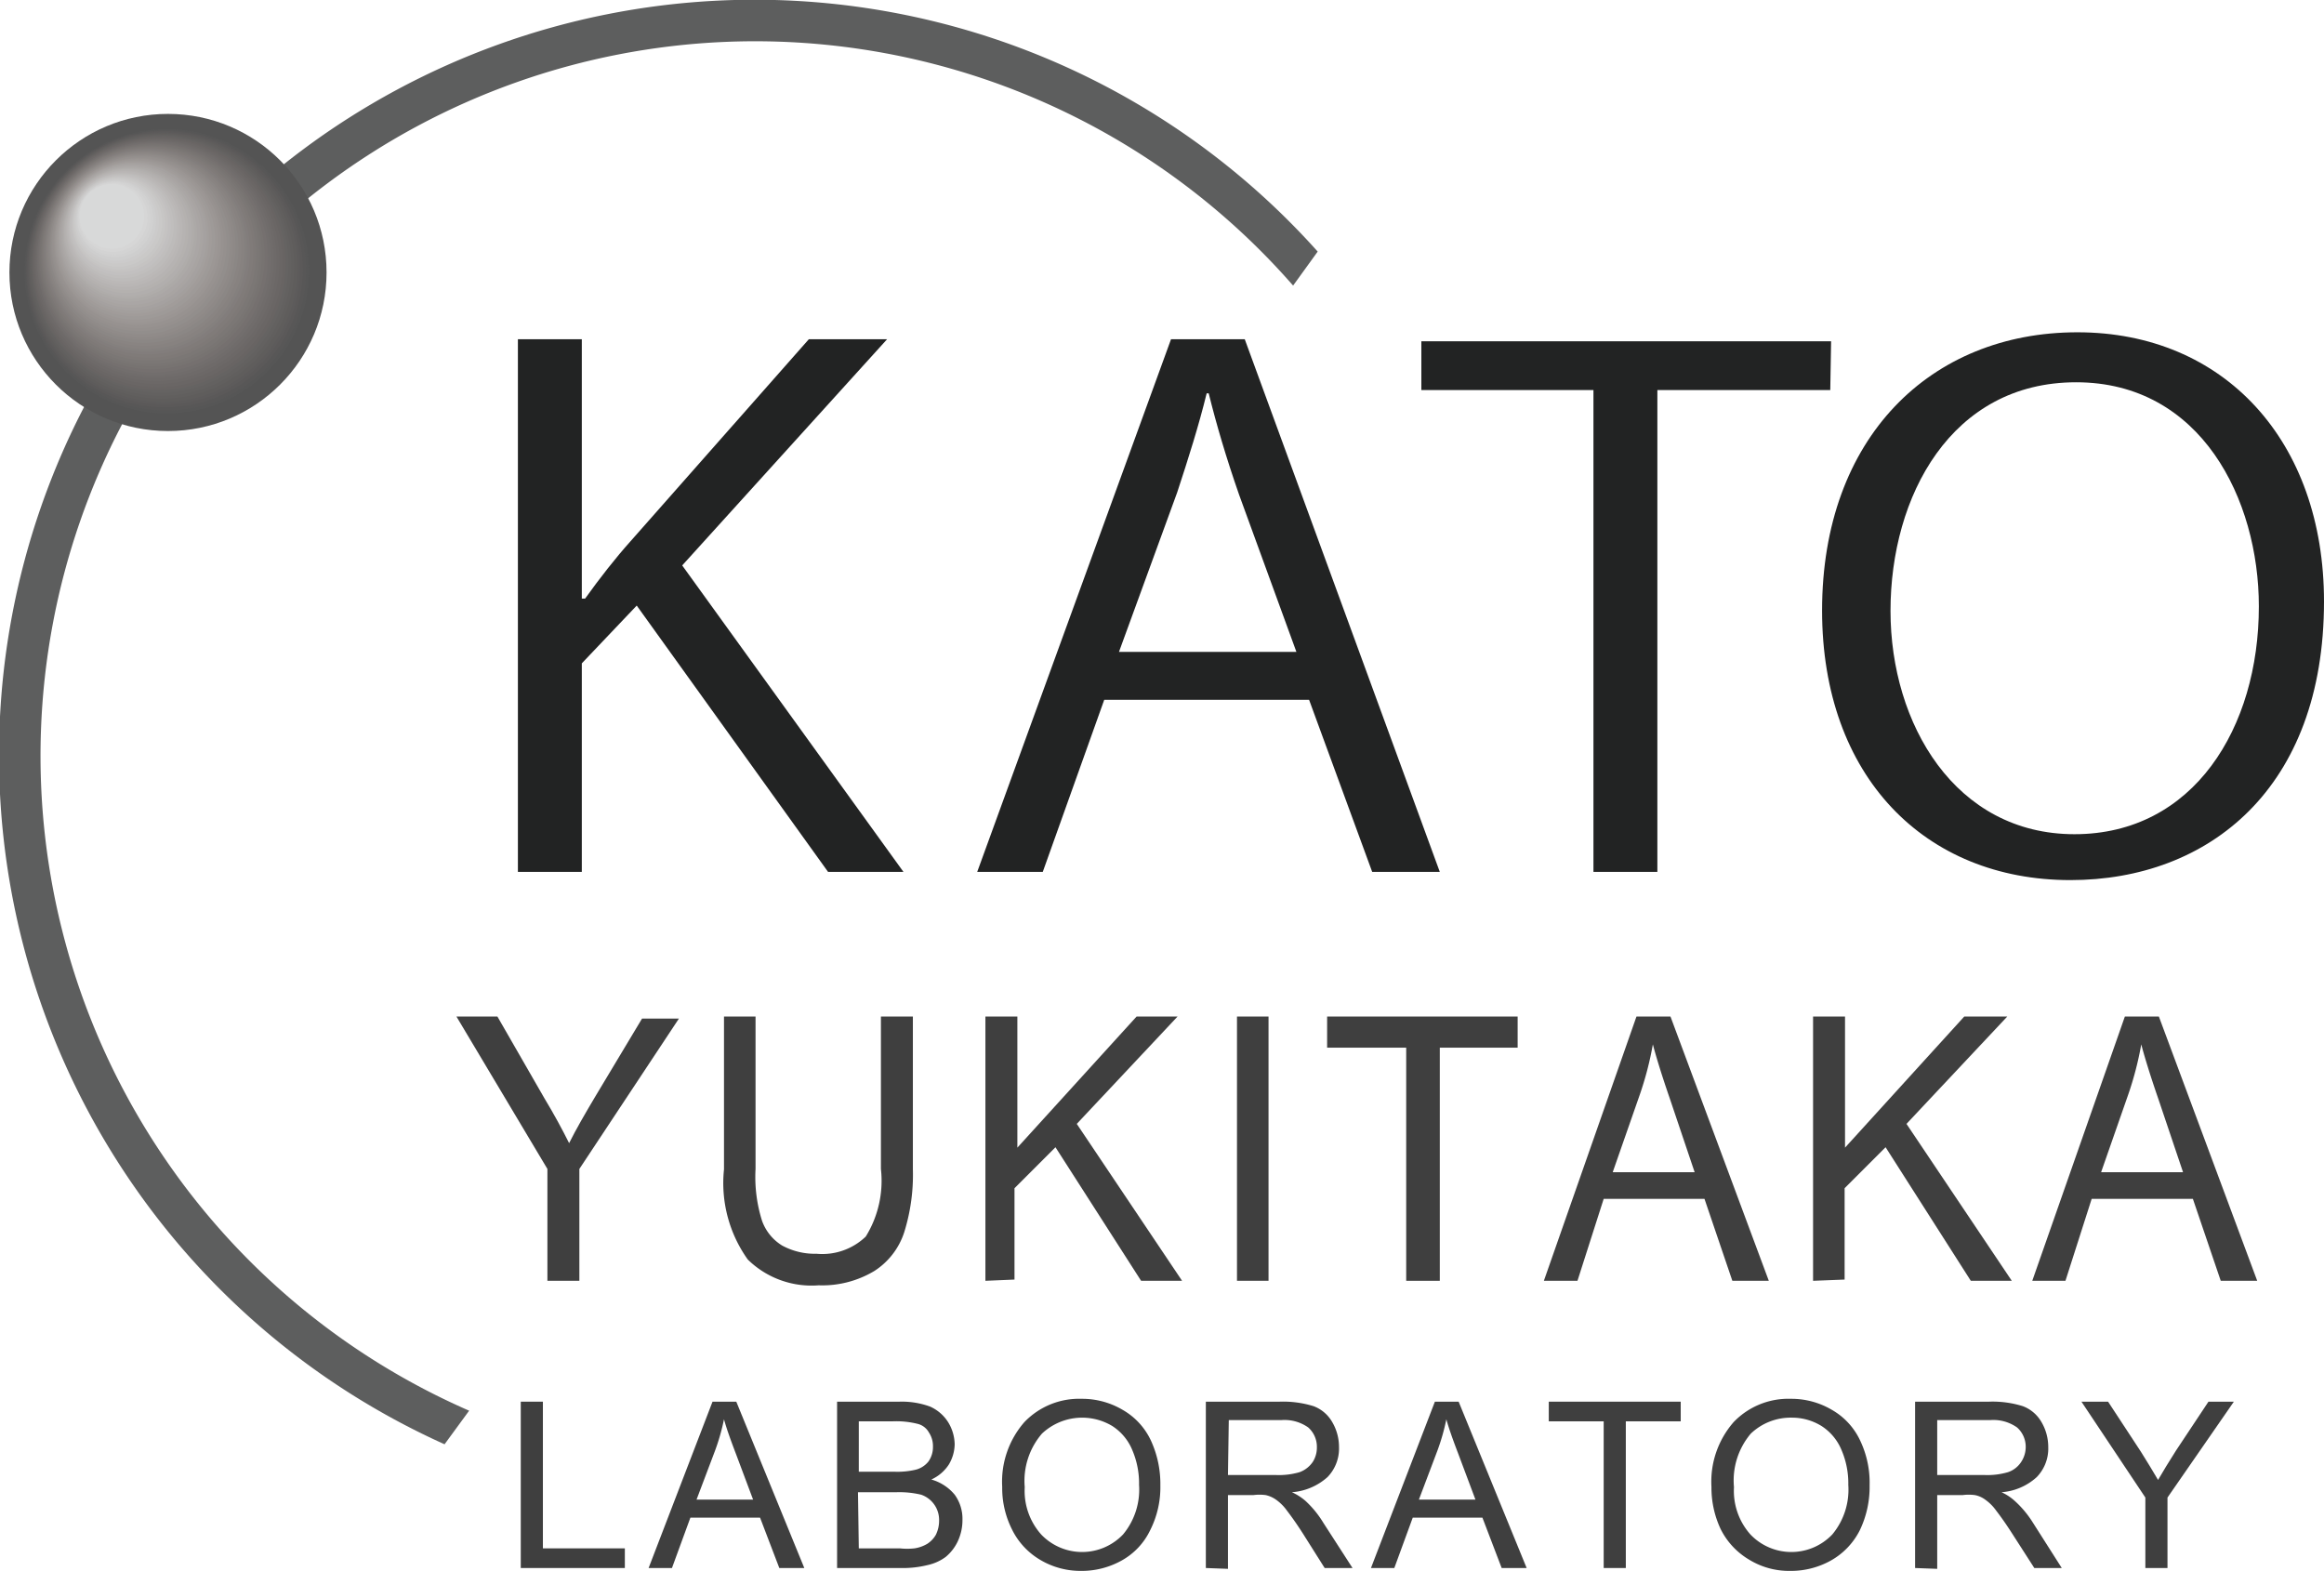 <svg id="レイヤー_1" data-name="レイヤー 1" xmlns="http://www.w3.org/2000/svg" viewBox="0 0 56.72 38.34"><defs><style>.cls-1{fill:#222323;}.cls-2{fill:#3f3f3f;}.cls-3{fill:#5d5e5e;}.cls-4{fill:#545454;}.cls-5{fill:#565656;}.cls-6{fill:#585757;}.cls-7{fill:#5b5959;}.cls-8{fill:#5d5b5b;}.cls-9{fill:#5f5d5c;}.cls-10{fill:#615f5e;}.cls-11{fill:#636160;}.cls-12{fill:#656362;}.cls-13{fill:#686463;}.cls-14{fill:#6a6665;}.cls-15{fill:#6c6867;}.cls-16{fill:#6e6a69;}.cls-17{fill:#706c6b;}.cls-18{fill:#726e6d;}.cls-19{fill:#75706f;}.cls-20{fill:#777371;}.cls-21{fill:#797573;}.cls-22{fill:#7b7775;}.cls-23{fill:#7e7977;}.cls-24{fill:#807b79;}.cls-25{fill:#827d7c;}.cls-26{fill:#84807e;}.cls-27{fill:#878280;}.cls-28{fill:#898482;}.cls-29{fill:#8b8785;}.cls-30{fill:#8e8987;}.cls-31{fill:#908b89;}.cls-32{fill:#928e8c;}.cls-33{fill:#95908e;}.cls-34{fill:#979290;}.cls-35{fill:#9a9593;}.cls-36{fill:#9c9795;}.cls-37{fill:#9e9a98;}.cls-38{fill:#a19c9a;}.cls-39{fill:#a39f9d;}.cls-40{fill:#a5a1a0;}.cls-41{fill:#a8a4a2;}.cls-42{fill:#aaa6a5;}.cls-43{fill:#aca9a7;}.cls-44{fill:#afacaa;}.cls-45{fill:#b1aead;}.cls-46{fill:#b4b1af;}.cls-47{fill:#b6b3b2;}.cls-48{fill:#b9b6b5;}.cls-49{fill:#bbb8b7;}.cls-50{fill:#bdbbba;}.cls-51{fill:#c0bebd;}.cls-52{fill:#c2c0c0;}.cls-53{fill:#c5c3c2;}.cls-54{fill:#c7c6c5;}.cls-55{fill:#cac9c8;}.cls-56{fill:#cccbcb;}.cls-57{fill:#cecece;}.cls-58{fill:#d1d1d1;}.cls-59{fill:#d3d3d3;}.cls-60{fill:#d6d6d6;}.cls-61{fill:#d8d9d9;}</style></defs><path class="cls-1" d="M284.91,421.37h-1.84l-4.67-6.5-1.34,1.41v5.09H275.5v-13h1.56v6.33h.08c.35-.49.75-1,1.1-1.39l4.36-4.94h1.91l-5,5.52Z" transform="translate(-262.86 -400.09)"/><path class="cls-1" d="M298,421.37h-1.65l-1.54-4.2h-5l-1.5,4.2h-1.6l4.73-13h1.8ZM294.5,416l-1.4-3.84c-.31-.89-.55-1.7-.74-2.47h-.05c-.19.78-.45,1.6-.72,2.42L290.17,416Z" transform="translate(-262.86 -400.09)"/><path class="cls-1" d="M307.53,409.61h-4.22v11.76h-1.56V409.61h-4.2v-1.19h10Z" transform="translate(-262.86 -400.09)"/><path class="cls-1" d="M319.58,414.77c0,4.56-2.81,6.8-6.19,6.8-3.55,0-6.06-2.53-6.06-6.58,0-4.22,2.65-6.79,6.23-6.79S319.58,410.85,319.58,414.77ZM309,415c0,2.76,1.58,5.45,4.49,5.45s4.5-2.6,4.5-5.56c0-2.61-1.41-5.47-4.46-5.47S309,412.2,309,415Z" transform="translate(-262.86 -400.09)"/><path class="cls-2" d="M276.22,431.35v-2.73L274,424.9h1l1.15,2c.23.38.43.75.6,1.09.17-.34.39-.72.64-1.14l1.14-1.9h.9L277,428.62v2.73Z" transform="translate(-262.86 -400.09)"/><path class="cls-2" d="M284.36,424.9h.78v3.73a4.7,4.7,0,0,1-.21,1.53,1.77,1.77,0,0,1-.73.95,2.47,2.47,0,0,1-1.36.35,2.22,2.22,0,0,1-1.73-.63,3.21,3.21,0,0,1-.58-2.2V424.9h.77v3.72a3.54,3.54,0,0,0,.16,1.27,1.17,1.17,0,0,0,.49.6,1.68,1.68,0,0,0,.84.2,1.53,1.53,0,0,0,1.2-.42,2.59,2.59,0,0,0,.37-1.65Z" transform="translate(-262.86 -400.09)"/><path class="cls-2" d="M286.91,431.35V424.9h.78v3.2l2.91-3.2h1l-2.46,2.62,2.57,3.83h-1l-2.09-3.26-1,1v2.23Z" transform="translate(-262.86 -400.09)"/><path class="cls-2" d="M293.05,431.35V424.9h.77v6.45Z" transform="translate(-262.86 -400.09)"/><path class="cls-2" d="M297.18,431.35v-5.69h-1.93v-.76h4.65v.76H298v5.69Z" transform="translate(-262.86 -400.09)"/><path class="cls-2" d="M300.54,431.35l2.26-6.45h.83l2.4,6.45h-.89l-.68-2H302l-.64,2Zm1.68-2.65h2l-.6-1.78c-.19-.55-.33-1-.42-1.34a8,8,0,0,1-.32,1.23Z" transform="translate(-262.86 -400.09)"/><path class="cls-2" d="M307.11,431.35V424.9h.78v3.2l2.91-3.2h1.05l-2.46,2.62,2.57,3.83h-1l-2.08-3.26-1,1v2.23Z" transform="translate(-262.86 -400.09)"/><path class="cls-2" d="M312.46,431.35l2.26-6.45h.83l2.4,6.45h-.89l-.68-2h-2.47l-.64,2Zm1.68-2.65h2l-.6-1.78c-.19-.55-.33-1-.42-1.34a8,8,0,0,1-.32,1.23Z" transform="translate(-262.86 -400.09)"/><path class="cls-2" d="M275.57,438.36V434.3h.54v3.58h2v.48Z" transform="translate(-262.86 -400.09)"/><path class="cls-2" d="M278.69,438.36l1.56-4.06h.58l1.66,4.06h-.61l-.47-1.23h-1.7l-.45,1.23Zm1.17-1.67h1.38l-.42-1.12c-.13-.34-.23-.62-.29-.84a5.2,5.2,0,0,1-.22.77Z" transform="translate(-262.86 -400.09)"/><path class="cls-2" d="M283.29,438.36V434.3h1.52a2,2,0,0,1,.75.12,1,1,0,0,1,.44.38,1.06,1.06,0,0,1,.16.54,1,1,0,0,1-.14.49,1,1,0,0,1-.43.37,1.14,1.14,0,0,1,.57.37,1,1,0,0,1,.19.61,1.22,1.22,0,0,1-.12.54,1.11,1.11,0,0,1-.29.37,1.16,1.16,0,0,1-.45.2,2.49,2.49,0,0,1-.65.07Zm.53-2.35h.88a1.94,1.94,0,0,0,.51-.05.58.58,0,0,0,.31-.2.61.61,0,0,0,.11-.36.6.6,0,0,0-.1-.35.43.43,0,0,0-.28-.21,2.14,2.14,0,0,0-.61-.06h-.82Zm0,1.87h1a1.63,1.63,0,0,0,.36,0,.87.87,0,0,0,.31-.11.64.64,0,0,0,.21-.22.78.78,0,0,0,.08-.35.65.65,0,0,0-.44-.63,2.3,2.3,0,0,0-.6-.06h-.94Z" transform="translate(-262.86 -400.09)"/><path class="cls-2" d="M287.32,436.38a2.21,2.21,0,0,1,.54-1.58,1.85,1.85,0,0,1,1.4-.57,1.94,1.94,0,0,1,1,.27,1.68,1.68,0,0,1,.69.75,2.53,2.53,0,0,1,.23,1.09,2.32,2.32,0,0,1-.25,1.1,1.67,1.67,0,0,1-.7.74,2,2,0,0,1-1,.25,1.92,1.92,0,0,1-1-.28,1.76,1.76,0,0,1-.68-.75A2.24,2.24,0,0,1,287.32,436.38Zm.55,0a1.6,1.6,0,0,0,.4,1.16,1.38,1.38,0,0,0,2,0,1.71,1.71,0,0,0,.39-1.21,2.06,2.06,0,0,0-.17-.86,1.27,1.27,0,0,0-.49-.58,1.43,1.43,0,0,0-1.71.19A1.77,1.77,0,0,0,287.87,436.39Z" transform="translate(-262.86 -400.09)"/><path class="cls-2" d="M292.29,438.36V434.3h1.8a2.51,2.51,0,0,1,.83.11.88.88,0,0,1,.45.38,1.2,1.2,0,0,1,.17.62,1,1,0,0,1-.28.73,1.46,1.46,0,0,1-.87.37,1.35,1.35,0,0,1,.33.21,2.45,2.45,0,0,1,.44.54l.71,1.1h-.68l-.53-.84c-.16-.25-.29-.43-.39-.56a1.13,1.13,0,0,0-.27-.27.68.68,0,0,0-.25-.11,1.15,1.15,0,0,0-.3,0h-.62v1.8Zm.54-2.27H294a1.79,1.79,0,0,0,.58-.07.67.67,0,0,0,.32-.25.65.65,0,0,0,.1-.36.63.63,0,0,0-.21-.48,1,1,0,0,0-.66-.18h-1.28Z" transform="translate(-262.86 -400.09)"/><path class="cls-2" d="M296.32,438.36l1.56-4.06h.58l1.66,4.06h-.61l-.47-1.23h-1.7l-.45,1.23Zm1.17-1.67h1.38l-.42-1.12c-.13-.34-.23-.62-.29-.84a5.2,5.2,0,0,1-.22.77Z" transform="translate(-262.86 -400.09)"/><path class="cls-2" d="M302,438.36v-3.58h-1.34v-.48h3.22v.48h-1.34v3.58Z" transform="translate(-262.86 -400.09)"/><path class="cls-2" d="M304.63,436.38a2.21,2.21,0,0,1,.54-1.58,1.85,1.85,0,0,1,1.4-.57,1.94,1.94,0,0,1,1,.27,1.68,1.68,0,0,1,.69.75,2.39,2.39,0,0,1,.23,1.09,2.44,2.44,0,0,1-.24,1.1,1.75,1.75,0,0,1-.71.74,2,2,0,0,1-1,.25,1.86,1.86,0,0,1-1-.28,1.79,1.79,0,0,1-.69-.75A2.38,2.38,0,0,1,304.63,436.38Zm.55,0a1.6,1.6,0,0,0,.4,1.16,1.38,1.38,0,0,0,2,0,1.71,1.71,0,0,0,.39-1.21,2.06,2.06,0,0,0-.17-.86,1.27,1.27,0,0,0-.49-.58,1.37,1.37,0,0,0-.72-.2,1.41,1.41,0,0,0-1,.39A1.77,1.77,0,0,0,305.18,436.39Z" transform="translate(-262.86 -400.09)"/><path class="cls-2" d="M309.6,438.36V434.3h1.8a2.47,2.47,0,0,1,.83.11.88.88,0,0,1,.45.38,1.2,1.2,0,0,1,.17.62,1,1,0,0,1-.28.73,1.43,1.43,0,0,1-.86.37,1.26,1.26,0,0,1,.32.21,2.48,2.48,0,0,1,.45.54l.7,1.1h-.67l-.54-.84c-.16-.25-.29-.43-.39-.56a1.13,1.13,0,0,0-.27-.27.62.62,0,0,0-.25-.11,1.15,1.15,0,0,0-.3,0h-.62v1.8Zm.54-2.27h1.15a1.79,1.79,0,0,0,.58-.07.62.62,0,0,0,.32-.25.66.66,0,0,0,.11-.36.63.63,0,0,0-.21-.48,1,1,0,0,0-.66-.18h-1.29Z" transform="translate(-262.86 -400.09)"/><path class="cls-2" d="M315.22,438.36v-1.72l-1.56-2.34h.65l.8,1.22q.22.35.42.69c.12-.21.27-.45.44-.72l.79-1.19h.62l-1.62,2.34v1.72Z" transform="translate(-262.86 -400.09)"/><path class="cls-3" d="M274.31,434.52a17.44,17.44,0,1,1,20.11-27.46l.6-.83a18.44,18.44,0,1,0-21.31,29.11Z" transform="translate(-262.86 -400.09)"/><circle class="cls-4" cx="4.1" cy="6.65" r="3.87"/><circle class="cls-4" cx="4.1" cy="6.65" r="3.52"/><circle class="cls-5" cx="4.07" cy="6.62" r="3.47"/><circle class="cls-6" cx="4.05" cy="6.6" r="3.42"/><circle class="cls-7" cx="4.02" cy="6.57" r="3.37"/><circle class="cls-8" cx="4" cy="6.55" r="3.32"/><circle class="cls-9" cx="3.98" cy="6.53" r="3.28"/><circle class="cls-10" cx="3.95" cy="6.5" r="3.23"/><circle class="cls-11" cx="3.93" cy="6.48" r="3.18"/><circle class="cls-12" cx="3.91" cy="6.45" r="3.13"/><circle class="cls-13" cx="3.88" cy="6.43" r="3.09"/><circle class="cls-14" cx="3.86" cy="6.41" r="3.04"/><circle class="cls-15" cx="3.83" cy="6.38" r="2.99"/><circle class="cls-16" cx="3.81" cy="6.36" r="2.94"/><circle class="cls-17" cx="3.79" cy="6.33" r="2.89"/><circle class="cls-18" cx="3.76" cy="6.31" r="2.85"/><circle class="cls-19" cx="3.74" cy="6.29" r="2.8"/><circle class="cls-20" cx="3.71" cy="6.26" r="2.75"/><circle class="cls-21" cx="3.69" cy="6.24" r="2.7"/><circle class="cls-22" cx="3.67" cy="6.22" r="2.66"/><circle class="cls-23" cx="3.64" cy="6.19" r="2.61"/><circle class="cls-24" cx="3.62" cy="6.17" r="2.56"/><circle class="cls-25" cx="3.59" cy="6.14" r="2.51"/><circle class="cls-26" cx="3.57" cy="6.12" r="2.46"/><circle class="cls-27" cx="3.55" cy="6.1" r="2.42"/><circle class="cls-28" cx="3.52" cy="6.07" r="2.37"/><circle class="cls-29" cx="3.5" cy="6.05" r="2.32"/><circle class="cls-30" cx="3.48" cy="6.02" r="2.27"/><circle class="cls-31" cx="3.45" cy="6" r="2.23"/><circle class="cls-32" cx="3.43" cy="5.98" r="2.18"/><circle class="cls-33" cx="3.4" cy="5.95" r="2.13"/><circle class="cls-34" cx="3.38" cy="5.93" r="2.08"/><circle class="cls-35" cx="3.36" cy="5.9" r="2.03"/><circle class="cls-36" cx="3.33" cy="5.88" r="1.99"/><circle class="cls-37" cx="3.31" cy="5.86" r="1.94"/><circle class="cls-38" cx="3.28" cy="5.83" r="1.89"/><circle class="cls-39" cx="3.26" cy="5.81" r="1.84"/><circle class="cls-40" cx="3.24" cy="5.78" r="1.8"/><circle class="cls-41" cx="3.21" cy="5.76" r="1.75"/><circle class="cls-42" cx="3.19" cy="5.74" r="1.7"/><circle class="cls-43" cx="3.16" cy="5.71" r="1.65"/><circle class="cls-44" cx="3.14" cy="5.69" r="1.6"/><circle class="cls-45" cx="3.12" cy="5.67" r="1.56"/><circle class="cls-46" cx="3.09" cy="5.64" r="1.51"/><circle class="cls-47" cx="3.07" cy="5.62" r="1.46"/><circle class="cls-48" cx="3.04" cy="5.59" r="1.41"/><circle class="cls-49" cx="3.02" cy="5.57" r="1.36"/><circle class="cls-50" cx="3" cy="5.55" r="1.32"/><circle class="cls-51" cx="2.97" cy="5.52" r="1.27"/><circle class="cls-52" cx="2.95" cy="5.5" r="1.22"/><circle class="cls-53" cx="2.93" cy="5.47" r="1.17"/><circle class="cls-54" cx="2.9" cy="5.45" r="1.13"/><circle class="cls-55" cx="2.88" cy="5.43" r="1.08"/><circle class="cls-56" cx="2.85" cy="5.4" r="1.03"/><circle class="cls-57" cx="2.83" cy="5.38" r="0.98"/><circle class="cls-58" cx="2.81" cy="5.35" r="0.93"/><circle class="cls-59" cx="2.78" cy="5.33" r="0.89"/><circle class="cls-60" cx="2.76" cy="5.31" r="0.84"/><circle class="cls-61" cx="2.73" cy="5.28" r="0.79"/></svg>